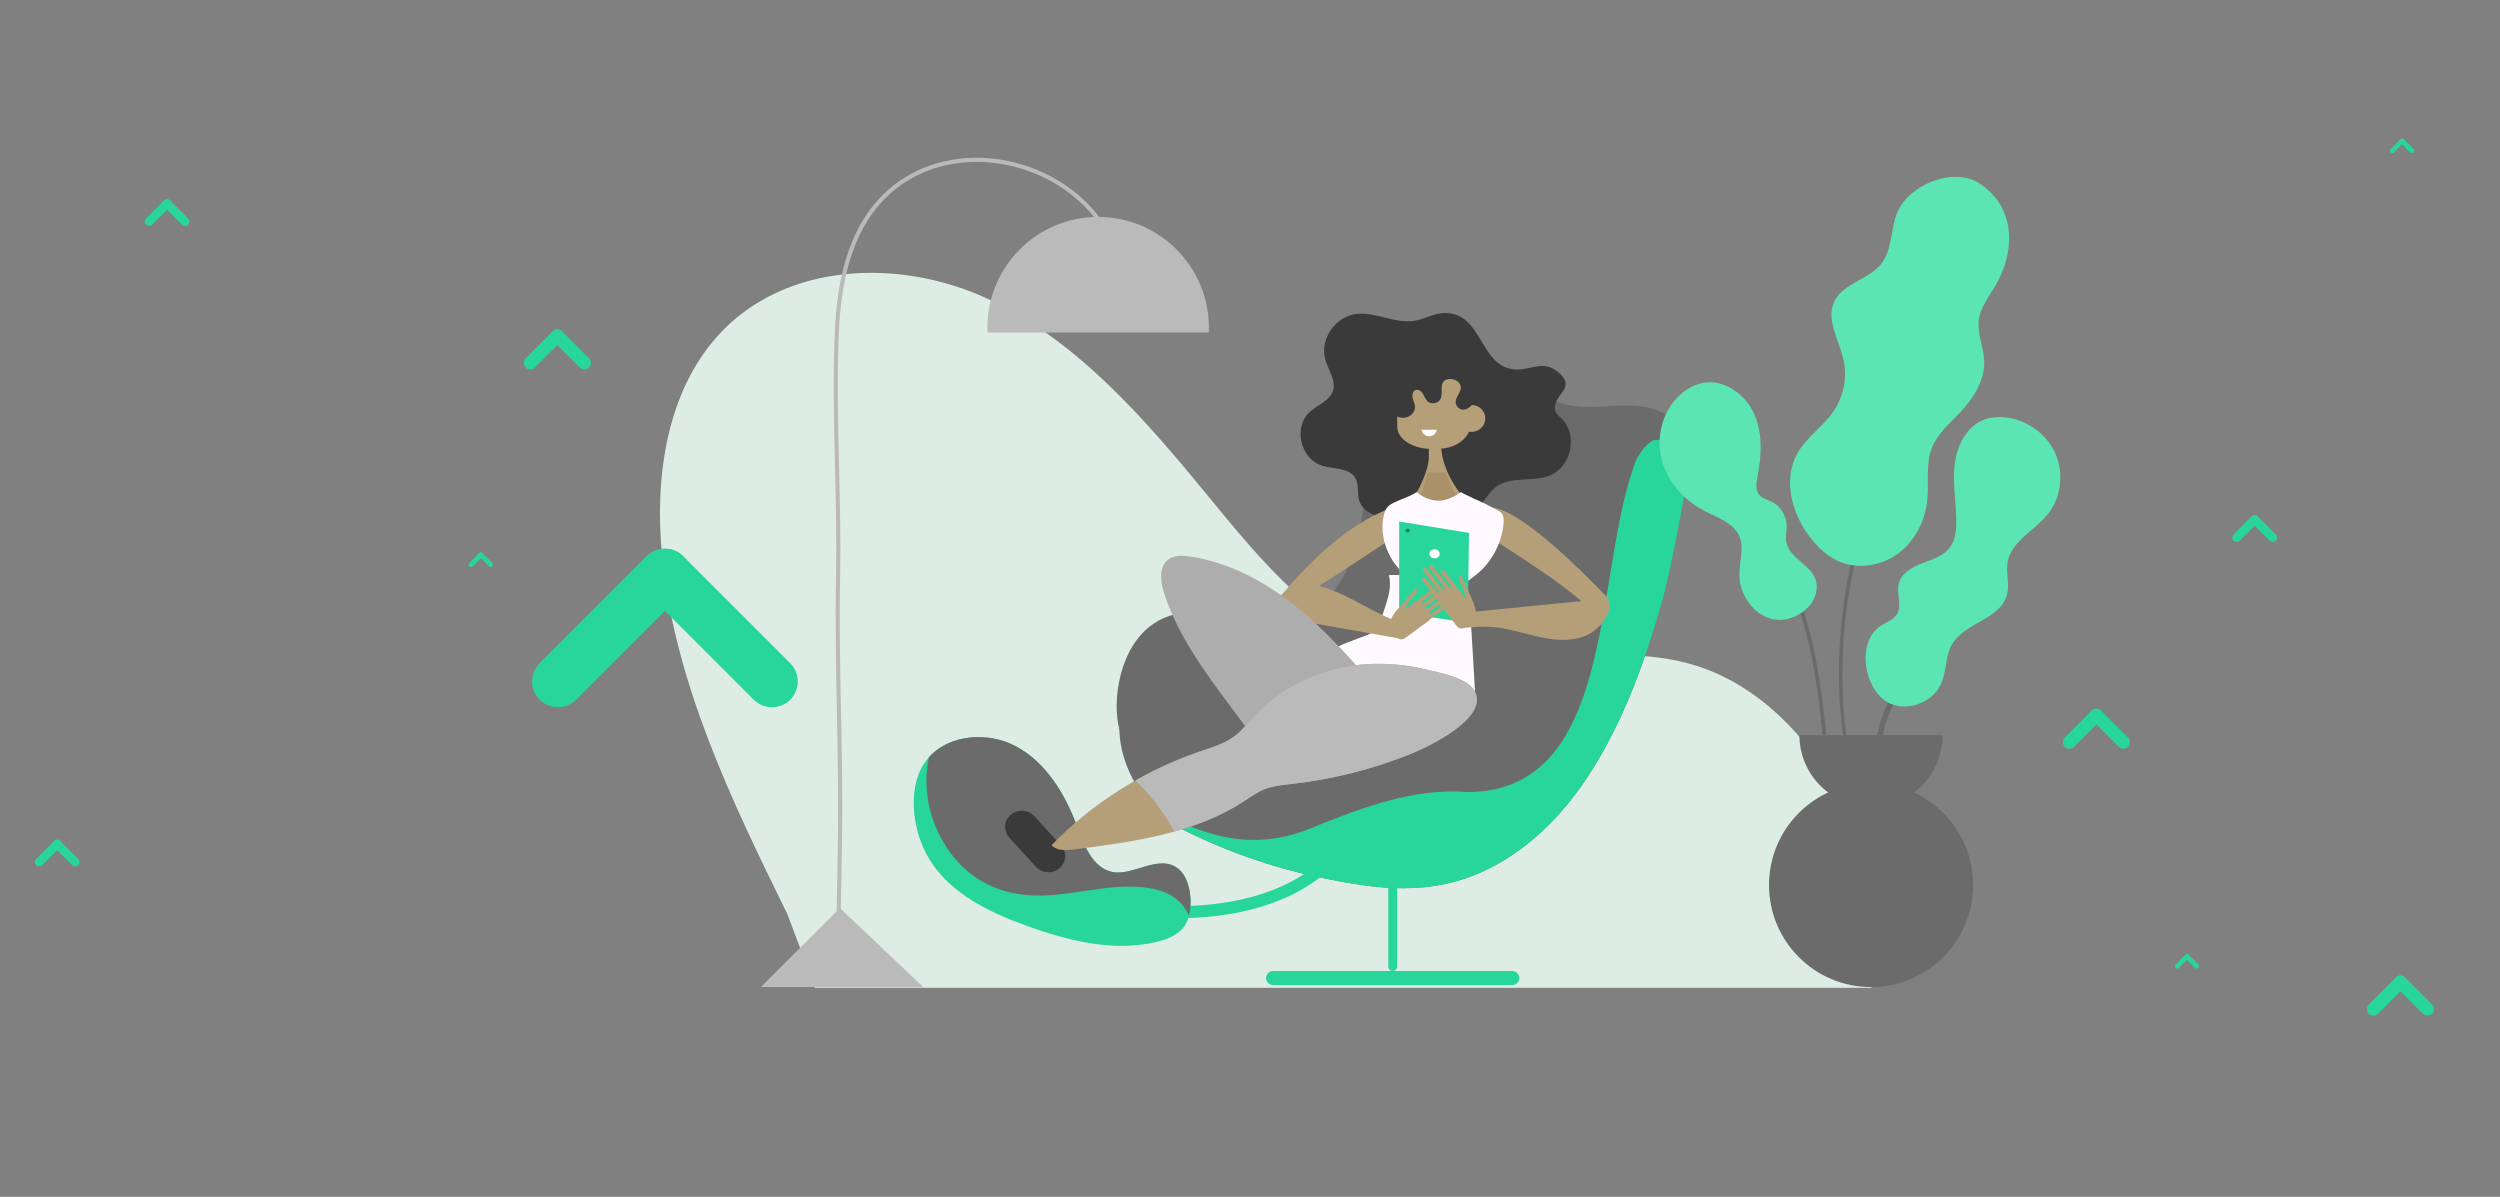 <?xml version="1.0" encoding="utf-8"?>
<!-- Generator: Adobe Illustrator 22.0.0, SVG Export Plug-In . SVG Version: 6.00 Build 0)  -->
<svg version="1.1" id="Vrstva_1" xmlns="http://www.w3.org/2000/svg" xmlns:xlink="http://www.w3.org/1999/xlink" x="0px" y="0px"
	 viewBox="0 0 4184.8 2003.4" style="enable-background:new 0 0 4184.8 2003.4;" xml:space="preserve">
<rect x="0" y="0" width="4184.8" height="2003.4" fill="#808080" stroke="none"/>
<style type="text/css">
	.st0{fill:#28D69B;}
	.st1{fill:#DDEDE6;}
	.st2{fill:#6B6B6B;}
	.st3{fill:#BABABA;}
	.st4{fill:#5CE5B4;}
	.st5{fill:#3A3A3A;}
	.st6{fill:#FFFAFF;}
	.st7{fill:#403218;}
	.st8{fill:#B59F78;}
	.st9{fill:#AA916A;}
	.st10{fill:#FFFFFF;}
	.st11{fill:#EA4C0F;}
	.st12{fill:#117F57;}
	.st13{fill:#ACADAC;}
</style>
<g>
	<path class="st0" d="M3738.8,894.7l30.2-30.2c2.8-2.8,7.5-2.8,10.3,0l0,0c2.8,2.8,2.8,7.5,0,10.3l-30.2,30.2
		c-2.8,2.8-7.5,2.8-10.3,0l0,0C3736,902.1,3736,897.5,3738.8,894.7z"/>
	<path class="st0" d="M3799.2,905l-30.2-30.2c-2.8-2.8-2.8-7.5,0-10.3l0,0c2.8-2.8,7.5-2.8,10.3,0l30.2,30.2c2.8,2.8,2.8,7.5,0,10.3
		l0,0C3806.7,907.8,3802.1,907.8,3799.2,905z"/>
</g>
<g>
	<path class="st0" d="M880,599.8l45.3-45.3c4.1-4.1,11.3-4.1,15.5,0l0,0c4.1,4.1,4.1,11.3,0,15.5l-45.3,45.3
		c-4.1,4.1-11.3,4.1-15.5,0l0,0C875.9,610.9,875.9,604,880,599.8z"/>
	<path class="st0" d="M970.6,615.3L925.3,570c-4.1-4.1-4.1-11.3,0-15.5l0,0c4.1-4.1,11.3-4.1,15.5,0l45.3,45.3
		c4.1,4.1,4.1,11.3,0,15.5l0,0C982,619.4,975,619.4,970.6,615.3z"/>
</g>
<g>
	<path class="st0" d="M3641.6,1614.7l16.4-16.4c1.5-1.5,4.1-1.5,5.6,0l0,0c1.5,1.5,1.5,4.1,0,5.6l-16.4,16.4c-1.5,1.5-4.1,1.5-5.6,0
		l0,0C3640.1,1618.7,3640.1,1616.2,3641.6,1614.7z"/>
	<path class="st0" d="M3674.4,1620.3l-16.4-16.4c-1.5-1.5-1.5-4.1,0-5.6l0,0c1.5-1.5,4.1-1.5,5.6,0l16.4,16.4c1.5,1.5,1.5,4.1,0,5.6
		l0,0C3678.5,1621.8,3676,1621.8,3674.4,1620.3z"/>
</g>
<g>
	<path class="st0" d="M4001.6,249.6l16.4-16.4c1.5-1.5,4.1-1.5,5.6,0l0,0c1.5,1.5,1.5,4.1,0,5.6l-16.4,16.4c-1.5,1.5-4.1,1.5-5.6,0
		l0,0C4000.1,253.6,4000.1,251.1,4001.6,249.6z"/>
	<path class="st0" d="M4034.4,255.1l-16.4-16.4c-1.5-1.5-1.5-4.1,0-5.6l0,0c1.5-1.5,4.1-1.5,5.6,0l16.4,16.4c1.5,1.5,1.5,4.1,0,5.6
		l0,0C4038.5,256.7,4036,256.7,4034.4,255.1z"/>
</g>
<path class="st1" d="M1364.5,1653.5h1768c4.2-70.2-2.7-225.4-55.1-324.2c-52.4-98.9-136.2-183.4-239.9-215.5
	c-159.1-49.3-334.6,29.5-494.5-16.8c-133.4-38.6-230-155.8-320-265.7c-105.8-129.1-218.6-259.8-366.9-329.8
	c-148.2-70-341.8-63.6-453.8,59.7c-87.3,96.1-107.2,240.5-93.7,372.3c21.7,211.9,116.4,407.1,209.4,596.7"/>
<g>
	<path class="st2" d="M2823.7,740.5c-29.3-8.8-60.4-8.8-90.9-8.7c-109,0.2-218.1,0.3-327.1,0.5c-58.5,120.1-117.1,240.1-175.6,360.2
		c-49.9-19.6-101.5-36.9-155-39.9s-109.7,9.9-150.4,44.7c-18.5,15.9-32.7,35.2-43.9,56.3c0.8,3.9,0.7,8.2-0.6,12.8
		c-21.6,81.4,12.3,150.4,66.1,204.4c79.5,44.3,166.9,77,255.3,96.2c101.1,21.9,194.5,35.3,291.6-13.5
		c71.4-35.9,128.5-96,171.1-163.6c56-88.7,91.5-190.1,120-290.5C2791.4,975.1,2841.6,745.8,2823.7,740.5z"/>
	<path class="st0" d="M2823.7,740.5c-15.9-4.8-32.4-6.9-49-7.9c-22.7,10.7-37,33.8-42.7,56.9c-63.1,189.3-31.5,536.3-276,536.3
		c-94.6-7.9-189.3,31.5-268.1,63.1c-93.7,36.8-188.7,11.1-269-49.4c8.4,11,17.6,21.5,27.5,31.4c79.5,44.3,166.9,77,255.3,96.2
		c101.1,21.9,194.5,35.3,291.6-13.5c71.4-35.9,128.5-96,171.1-163.6c56-88.7,91.5-190.1,120-290.5
		C2791.4,975.1,2841.6,745.8,2823.7,740.5z"/>
	<path class="st0" d="M2331.4,1625.4L2331.4,1625.4c-4.1,0-7.5-3.4-7.5-7.5v-142.8c0-4.1,3.4-7.5,7.5-7.5l0,0c4.1,0,7.5,3.4,7.5,7.5
		v142.8C2338.8,1622,2335.5,1625.4,2331.4,1625.4z"/>
	<path class="st0" d="M2531.4,1649h-400.3c-6.5,0-11.8-5.3-11.8-11.8l0,0c0-6.5,5.3-11.8,11.8-11.8h400.3c6.5,0,11.8,5.3,11.8,11.8
		l0,0C2543.3,1643.7,2537.9,1649,2531.4,1649z"/>
</g>
<g>
	<path class="st0" d="M1981,1536.7c-6.7,0-10.7-0.2-11.2-0.2l1-20.1c1.6,0.1,164.8,7.1,250.3-85.7l14.8,13.6
		c-38.2,41.5-96.4,70.6-168.3,84.1C2029.5,1535.6,1997.3,1536.7,1981,1536.7z"/>
</g>
<g>
	<g>
		<path class="st3" d="M2023.4,556.6c0.1-2.7,0.2-5.4,0.2-8.1c0-102.4-83-185.4-185.4-185.4s-185.4,83-185.4,185.4
			c0,2.7,0.1,5.4,0.2,8.1H2023.4z"/>
	</g>
	<g>
		<path class="st3" d="M1407,1545.4l-6.9-0.1l2.4-133.1c1.3-73.3-0.2-147.8-1.6-219.9c-1.5-73.8-3-150.1-1.5-225.2
			c1.2-61.3-0.3-123.7-1.7-184c-1.8-75.7-3.7-154.1-0.2-231c5.7-126.6,44.4-210.3,118.5-255.8c52.3-32.1,119.6-40.7,184.7-23.7
			c67.7,17.7,124.6,60,156,116.1l-6,3.4c-30.5-54.5-85.8-95.6-151.7-112.8c-63.3-16.5-128.7-8.2-179.4,22.9
			c-71.9,44.1-109.6,126-115.2,250.2c-3.4,76.7-1.6,154.9,0.2,230.5c1.4,60.4,2.9,122.9,1.7,184.3c-1.5,75,0,151.2,1.5,224.9
			c1.4,72.1,2.9,146.8,1.6,220.2L1407,1545.4z"/>
	</g>
	<g>
		<polygon class="st3" points="1405.9,1520 1273.6,1652.3 1545.5,1652.3 		"/>
	</g>
</g>
<path class="st2" d="M2765.9,684.1c-27.5-8-56.8-5-85.4-3.5c-28.6,1.5-58.7,1-83.8-12.9c-14.7-8.1-26.7-20.4-40.6-29.8
	c-50.8-34.2-122.8-24.2-171.8,12.6s-77.6,95.3-92.3,154.7c-10.4,42-14.7,85.5-28.8,126.4c-14,40.9-40,80.5-79.8,97.4
	c-76.7,32.5-173.3-30.9-245.5,10.7c-66.6,38.3-76.4,137.7-64.2,180.3c12.6,43.9,70.7,6.8,113.2,23.5
	c66.1,26.1,139.8,28.7,209.9,16.7s136.9-37.9,201.5-67.6c34.3-15.8,68.7-33,96-59.2c38.2-36.7,59-87.4,78.7-136.6
	c11.6-28.8,23.1-57.7,34.7-86.5c19-47.5,39-96.4,75.5-132.2c27.7-27.1,66.3-44.3,105.4-41.6c21.9,1.5,37.8,11.3,24.6-18
	C2805.4,701.4,2782.9,689.1,2765.9,684.1z"/>
<path class="st0" d="M1982.6,1550.6c-11,15-29.7,22.2-47.8,26.4c-71.5,16.6-146.5-2.1-215.6-27c-63.3-22.8-128.3-54-163.4-111.4
	c-14.8-24.3-23.4-52.3-25.7-80.7c-2.3-27.6,1.6-56.6,16.7-79.8c31.2-48,103.2-55.9,153.7-28.9s82.2,79.7,102.2,133.4
	c11.8,31.7,25.7,69.8,58.8,76.9c35.6,7.7,79.1-31.7,111.8-4.5C1996,1474,1999,1528.3,1982.6,1550.6z"/>
<path class="st2" d="M1554.9,1267.6c-12,55.5,2.3,114.2,35.9,159.9c34.5,46.8,84.7,70.4,142.3,71.6c63.9,1.3,128.5-23,192-12.3
	c35,5.9,55.1,23.1,65.3,45.9c6.4-25.9,0.8-62.7-17.1-77.7c-32.6-27.2-76.1,12.2-111.8,4.5c-33-7.1-47-45.2-58.8-76.9
	c-19.9-53.7-51.7-106.4-102.2-133.4C1654,1224.3,1589.2,1229.1,1554.9,1267.6z"/>
<g>
	<g>
		<g>
			<g>
				<g>
					<g>
						<path class="st2" d="M3055.7,1260.3c-1.6,0-3-1.5-3.1-3.3s-9.9-185.7-59-279.2c-0.9-1.7-0.4-3.8,1.1-4.8s3.4-0.4,4.3,1.2
							c49.8,95,59.7,280.6,59.8,282.4c0.1,1.9-1.2,3.6-2.9,3.7C3055.8,1260.3,3055.8,1260.3,3055.7,1260.3z"/>
					</g>
				</g>
				<g>
					<g>
						<path class="st2" d="M3094.9,1276.8c-1.3,0-2.5-1-2.9-2.5c-0.1-0.6-14.1-60.8-13.8-150.4c0.2-52.6,5.3-105,15-155.6
							c12.2-63.3,31.7-124.2,58.2-180.9c0.8-1.6,2.6-2.3,4-1.4c1.4,0.9,2,2.9,1.2,4.5c-26.2,56.1-45.6,116.4-57.6,179.2
							c-9.6,50.2-14.6,102.1-14.9,154.3c-0.4,88.7,13.4,148.1,13.6,148.6c0.4,1.8-0.5,3.6-2.1,4.1
							C3095.4,1276.8,3095.1,1276.8,3094.9,1276.8z"/>
					</g>
				</g>
			</g>
			<g>
				<path class="st2" d="M3145.9,1275.2l-9.1-0.5c5.7-95.6,44.6-128.3,46.3-129.6l5.8,7.1C3188.5,1152.4,3151.4,1184,3145.9,1275.2z
					"/>
			</g>
		</g>
		<g>
			<circle class="st2" cx="3132" cy="1481.5" r="170.8"/>
			<path class="st2" d="M3012.1,1230.6c0,66.2,53.7,119.8,119.9,119.8s119.8-53.6,119.9-119.8H3012.1z"/>
		</g>
	</g>
	<path class="st4" d="M3165.8,1178.5c31.5,12.5,71.4-4.5,84.3-35.8c8.3-20.3,6.2-44.2,16.9-63.3c20.9-37.2,81.8-42.7,92.6-83.9
		c4.6-17.7-2.2-36.6,1-54.7c6.1-34.6,44.3-52,66.6-79.2c22.9-27.9,28.1-68.9,13.6-102c-14.4-33.1-47.6-56.9-83.5-60.9
		c-12.9-1.4-26.3-0.4-38.2,4.6c-28.9,12.1-44.1,44.9-47.3,76.1c-3.2,31.2,2.8,62.6,2.8,94c0,15.2-1.8,31.4-11,43.5
		c-11,14.3-29.6,19.7-46.5,26.2s-34.8,16.8-38.9,34.4c-3.8,16.6,6.1,35.6-2.6,50.2c-6.1,10.3-18.9,14-28.8,20.9
		C3105.5,1077.4,3121.6,1160.9,3165.8,1178.5z"/>
	<path class="st4" d="M3175.6,356.3c-11.2,27.9-8,61.8-26.6,85.4c-21,26.8-64.2,32.3-78.6,63.2c-14.2,30.2,7.8,63.9,15.3,96.5
		c6.8,29.5,0.7,61.8-16.4,86.9c-17.4,25.5-45,43.2-60.3,70c-25.9,45.3-9,104.8,24.1,145.1c11.6,14.1,25.2,26.9,41.7,34.8
		c32.3,15.6,72.8,10,101.8-11.1s46.4-56,49.7-91.7c2.6-28.7-3.1-58.9,7.5-85.7c9.2-23.3,29.2-40.3,46.5-58.5
		c22.5-23.7,42.1-53.5,41.1-86.2c-0.7-23.5-12-46.4-9-69.7c2.8-21.2,16.8-38.8,27.7-57.1c34.5-57.9,34-134-28.5-172.2
		C3267.8,279.2,3194.1,310.1,3175.6,356.3z"/>
	<path class="st4" d="M2969.9,1036.9c-34.2-6.2-58.8-41.3-58.3-76c0.3-21.4,8.3-43.8-0.2-63.4c-9.9-22.8-37.1-31.2-59.2-42.7
		c-35.6-18.5-64-52.2-72-91.6c-8-39.3,6.3-83.4,38.4-107.5c10.1-7.6,21.9-13.2,34.4-15.1c34.9-5.3,69.1,20.1,83.4,52.4
		c14.3,32.3,12.4,69.4,5.6,104.1c-2.1,11-4.2,23.9,3.4,32.1c4.8,5.2,12.2,6.8,18.6,9.8c15.7,7.2,26.6,23.9,26.8,41.2
		c0.1,9.3-2.6,18.7-0.6,27.8c7.1,32.2,54.8,40,50.6,79.5C3037.3,1019,2999.5,1042.2,2969.9,1036.9z"/>
</g>
<g>
	<g>
		<g>
			<g>
				<path class="st5" d="M2415.8,524.1c-16.7,0.8-31.6,10.2-48.1,12.9c-32.8,5.5-65.4-15.9-98.4-11.3c-34.7,4.8-60.3,42.8-51,75.6
					c5.1,18.1,18.9,35.9,12.7,53.6c-5.8,16.3-25.4,22.9-38.5,34.6c-28.2,25.2-15.8,79,20.8,90.1c19.4,5.9,44.9,3.2,55.2,20.2
					c6.6,11,3,25.1,6.5,37.4c7.1,24.5,39.6,32.5,65.5,28.8s51.5-14.6,77.5-10.6c13,2,26,7.7,38.8,4.7c22-5.2,29.7-32,47.6-45.3
					c24.3-18.1,60.2-7.6,88.8-18.4c36.9-14,48.8-67.9,21.1-95.4c-4.6-4.6-10.4-9.1-11.2-15.4c-3.4-26.8,39.3-36.3,2.8-64.5
					c-23.3-18-43.2-1.9-67.7-2.6C2475.1,616.6,2483.6,520.8,2415.8,524.1z"/>
				<path class="st6" d="M2223.6,1091.8c17.7-12.7,45-21,65-28.8c18.7-7.3,23.5-27.6,29.9-46.6c5.6-16.6,11.3-36.7,6.3-53.5
					c23.2-3.1,96.2,10.4,118.5,17.5c4.5,1.4,9.2,3.2,12.3,6.9c3.6,4.4,4.1,10.5,4.4,16.2c3,51,6,102,9,153c0.2,4,0.4,8.3-1.8,11.7
					c-2.3,3.5-6.5,5.2-10.5,6.4c-34.1,10.8-66.3,7.3-100.5-0.3c-34.2-7.6-65.3-13.9-87.2-41.3
					C2261.4,1123.4,2220.5,1103.6,2223.6,1091.8z"/>
				<path class="st7" d="M2405.2,816c0,8,6.7,14.5,15,14.5s15-6.5,15-14.5s-6.7-14.5-15-14.5S2405.2,808,2405.2,816z"/>
				<path class="st8" d="M2455.6,679.3c2.4-0.8,4.9-1.4,7.6-1.4c12.8,0,23.1,10.1,23.1,22.5s-10.4,22.5-23.1,22.5
					c-2.7,0-5.2-0.5-7.6-1.4V679.3z"/>
				<g>
					<path class="st8" d="M2136.2,1007.7c0,0,138.7-186.2,268.6-166.4l-71.4,57.7c0,0-117.4,77.9-143.6,93L2136.2,1007.7z"/>
				</g>
				<path class="st8" d="M2420.4,699l-37-1.2c-0.1,0.6-0.1,1.1-0.2,1.7c8.8,21.6,9.1,45.2,8.5,67.4c-0.5,17.9-13.6,48-24.2,63.7
					c-1.7,1.3,8.4,9.6,36.5,10.5c29.6,0.9,40.5-14.1,41.4-13.9C2414.7,788,2402.1,741.4,2420.4,699z"/>
				<path class="st9" d="M2388.4,791h32.6c6.1,19.2,15.1,37.8,26.4,55.2c-0.9-0.3-12.5,19.1-44.1,17.9c-30-1.2-30.8-28.1-29-29.8
					C2381.9,820.7,2386.2,806.1,2388.4,791z"/>
				<path class="st8" d="M2337.8,670.3c0.2,3.1,0.3,6.3,0.4,9.4c0.5,11.7,0.5,23.5,0.7,35.2c0,0.8,0.1,1.6,0.2,2.4
					c0.8,7.1,4.8,13.7,11,19.1c1.4,1.3,3.1,2.5,4.7,3.6c10.7,7.3,26.1,11.7,42.9,11.4l10-0.2c15.2-0.2,29.9-4.6,40.8-14.5
					c1.2-1,2.2-2,3.3-3.2s2.1-2.3,2.9-3.6c1.7-2.2,3.1-4.5,4.2-6.9c0.8-1.6,1.5-3.2,2.1-4.9c0.4-1.2,0.8-2.4,1.1-3.6
					c1.8-6.9,2.3-14,2.1-21.3c0.1-0.2,0.1-0.4,0-0.7v-2.1c-0.2-5.5-0.5-11.1-0.6-16.6c-0.1-2.3-0.1-4.5-0.1-6.8
					c0.2-14.4-0.6-31-12.2-42.2c-1.2-1.1-2.4-2.1-3.7-3.1c-11.6-8.7-28.2-11.4-42.5-11.2l-10,0.2c-1.2,0-2.4,0-3.6,0.1
					c-1.2,0.1-2.4,0.1-3.6,0.3c-1.2,0.1-2.5,0.2-3.7,0.4c-2.5,0.3-4.9,0.8-7.4,1.3c-13.4,3.1-26.2,9.6-33.7,20.3
					c-3.4,4.8-5,10.4-5.6,16.2C2336.7,656.5,2337.3,663.7,2337.8,670.3z"/>
				<path class="st10" d="M2405,719.3c-0.8,6.2-6.1,11-12.7,11c-6.6,0-11.9-4.8-12.7-11H2405z"/>
				<path class="st11" d="M2532.6,1262"/>
				<path class="st8" d="M2690.8,1001.8c1.1,2.8,2.4,5.6,3.6,8.4c0,0.3,0.1,0.6,0.1,0.8c0.4,5.2-0.2,12.2-6.6,23
					c-21,35.7-58.9,41-96.8,34.9c-25-4-49.1-12.2-74-16.9c-22.9-4.3-45.4-3.2-68.4-0.7l-23.4-23.1L2690.8,1001.8z"/>
				<path class="st8" d="M2688.2,997.8c-35.2-37.1-161.4-165.3-203.6-146.5l10.4,49.2c0,0,156.9,95.7,174.7,131l17.5-15.1
					C2692.8,1011.6,2693.3,1003.2,2688.2,997.8z"/>
				<path class="st6" d="M2510.8,856.6c-39.1-22.8-64.3-29.2-46.8-23.3c6.7,2.2-12.9-5.6-18.4-9.5c-6.5,4.6-13.4,8.5-21,11.2
					c-19.8,7-38.2,1.1-53.6-11.2c-2.6,1.8-5.5,3.5-8.8,5.1c-0.4,0.2-0.8,0.4-1.2,0.6c-12.4,5.9-28,10.5-35.6,16.6
					c0,0-0.1,0.1-0.2,0.1c-3.8,3.1-6.3,7.4-7.8,12.4c-3.2,10.7-3.9,22.2-2.7,33.7c2.8,25.8,15.8,51.5,35.4,67.4
					c14.9,12.2,36.6,25.2,36.6,46.9c0,0.2,0,0.3,0,0.5c13.2,1,30.2,0.1,42.5-0.5c1.4-7.8,6.1-14.8,12.4-21
					c6.7-6.8,15-12.8,22.5-18.3c2.9-2.1,5.7-4.2,8.2-6.3c23.1-18.8,39.8-48.5,43.9-79C2517.9,870.7,2517.5,860.5,2510.8,856.6z"/>
				<path class="st8" d="M2344,1069.1c-36-6.4-72-12.7-108-19.1c-18.3-3.2-36.5-6.5-54.8-9.7c-9.1-1.6-18.3-3.2-27.4-4.8
					c-5.9-1-15.6-0.1-19.5-5.3c-7.3-9.9,2.8-26.1,10.1-34c10.5-11.4,26.8-16.9,42.6-17.2c15.7-0.3,31,4.1,45.4,9.8
					c23.3,9.3,44.7,22,66.7,33.4c11,5.7,22.2,11.1,33.8,15.6c7.5,2.9,8.2,2.7,9,10.5C2342.7,1055.3,2343.3,1062.2,2344,1069.1z"/>
				<path class="st5" d="M2310,693.8c1.7-5,7-9.1,12-7.6c2.6,0.8,4.5,2.9,6.5,4.7c6.5,5.8,15.4,9.6,24,8.1s16.3-9.1,16.1-17.8
					c-0.1-5.2-2.9-10-4-15.1s0.2-11.6,5.1-13.3c4.7-1.6,9.6,2.1,12.2,6.4c2.6,4.2,4.1,9.2,7.8,12.6c6.2,5.8,17.8,3.6,21.6-3.9
					c4.8-9.7-1.8-24.1,6.7-30.8c2.3-1.8,5.3-2.5,8.2-2.7c8.5-0.5,18.2,4.5,19,13c0.9,9.2-8.7,16.7-8.5,25.9
					c0.1,5.9,4.9,11.3,10.6,12.2c5.5,0.9,11.1-2,15.1-5.9s6.9-8.8,10.3-13.2c3.3-4.4,7.3-8.5,8.9-13.8c1.2-3.9,0.9-8,0.4-12.1
					c-4.4-30.4-28.3-55.4-56.5-67.6c-10.7-4.7-22.3-7.7-34-7.7c-25.5,0-48.7,14.3-69.7,28.8c-7.2,4.9-14.4,10.1-19.2,17.4
					c-3.6,5.5-5.5,12-7.2,18.3c-5.7,20.6-10.5,41.8-8.9,63.1c0.7,9.8,3.6,20.7,12,25.8c5.9,3.6,15.9,2.2,15.1-6.5
					C2313.1,705.2,2307,702.7,2310,693.8z"/>
			</g>
			<polygon class="st0" points="2459,892 2457,1042.6 2342.1,1025.1 2342.1,873 			"/>
			<g>
				<path class="st8" d="M2326.6,1050.6l11.3,15.5c3.2,4.4,9.5,5.4,13.9,2.1l38.8-28.3c4.4-3.2,5.4-9.5,2.2-13.9l-11.3-15.5
					c-3.2-4.4-9.5-5.4-13.9-2.1l-38.8,28.3C2324.3,1040,2323.4,1046.2,2326.6,1050.6z"/>
				<path class="st8" d="M2382.9,1040.4L2382.9,1040.4c1.1,1.5,3.2,1.8,4.7,0.7l41.9-30.6c1.5-1.1,1.8-3.2,0.7-4.7l0,0
					c-1.1-1.5-3.2-1.8-4.7-0.7l-41.9,30.6C2382.2,1036.8,2381.8,1038.9,2382.9,1040.4z"/>
				<path class="st8" d="M2378.2,1017.1L2378.2,1017.1c1.1,1.5,3.2,1.8,4.7,0.7l41.9-30.6c1.5-1.1,1.8-3.2,0.7-4.7l0,0
					c-1.1-1.5-3.2-1.8-4.7-0.7l-41.9,30.6C2377.4,1013.5,2377.1,1015.6,2378.2,1017.1z"/>
				<path class="st8" d="M2356.8,1020.2L2356.8,1020.2c1.1,1.5,3.2,1.8,4.7,0.7l41.9-30.6c1.5-1.1,1.8-3.2,0.7-4.7l0,0
					c-1.1-1.5-3.2-1.8-4.7-0.7l-41.9,30.6C2356,1016.5,2355.7,1018.7,2356.8,1020.2z"/>
				<path class="st8" d="M2387,1024.1L2387,1024.1c1.1,1.5,3.2,1.8,4.7,0.7l41.9-30.6c1.5-1.1,1.8-3.2,0.7-4.7l0,0
					c-1.1-1.5-3.2-1.8-4.7-0.7l-41.9,30.6C2386.2,1020.4,2385.9,1022.6,2387,1024.1z"/>
				<path class="st8" d="M2356.8,1027.7c-14.5,2-1.6-16,2.4-21.2c5.4-7,14.9-13.5,12.1-22.7c-10.5,10.5-20,22.6-29.8,33.6
					c-6.7,7.6-18.6,21.7-12.5,31.6"/>
			</g>
			<g>
				<path class="st8" d="M2468,1038.1l-15.4,11.8c-4.4,3.4-10.7,2.6-14-1.7l-28.8-37.6c-3.3-4.3-2.4-10.5,2-13.9l15.4-11.8
					c4.4-3.4,10.7-2.6,14,1.7l28.8,37.6C2473.3,1028.5,2472.4,1034.8,2468,1038.1z"/>
				<path class="st8" d="M2417,1013.2L2417,1013.2c-1.5,1.1-3.6,0.9-4.8-0.6l-31.1-40.7c-1.1-1.5-0.8-3.6,0.7-4.7l0,0
					c1.5-1.1,3.6-0.9,4.8,0.6l31.1,40.7C2418.8,1009.9,2418.5,1012,2417,1013.2z"/>
				<path class="st8" d="M2428.5,992.1L2428.5,992.1c-1.5,1.1-3.6,0.9-4.8-0.6l-31.1-40.7c-1.1-1.5-0.8-3.6,0.7-4.7l0,0
					c1.5-1.1,3.6-0.9,4.8,0.6l31.1,40.7C2430.3,988.8,2430,990.9,2428.5,992.1z"/>
				<path class="st8" d="M2448.1,1000.8L2448.1,1000.8c-1.5,1.1-3.6,0.9-4.8-0.6l-31.1-40.7c-1.1-1.5-0.8-3.6,0.7-4.7l0,0
					c1.5-1.1,3.6-0.9,4.8,0.6l31.1,40.7C2449.9,997.5,2449.6,999.6,2448.1,1000.8z"/>
				<path class="st8" d="M2417.9,996.4L2417.9,996.4c-1.5,1.1-3.6,0.9-4.8-0.6l-31.1-40.7c-1.1-1.5-0.8-3.6,0.7-4.7l0,0
					c1.5-1.1,3.6-0.9,4.8,0.6l31.1,40.7C2419.8,993.1,2419.4,995.2,2417.9,996.4z"/>
				<path class="st8" d="M2445.8,1007.9c13.3,5.8,6.3-15,4-21c-3.1-8.1-10.3-17-4.9-25.1c7,12.9,12.5,27,18.6,40.3
					c4.2,9.1,11.4,25.9,2.6,33.7"/>
			</g>
			
				<ellipse transform="matrix(8.221485e-02 -0.997 0.997 8.221485e-02 1278.744 3244.576)" class="st10" cx="2401" cy="928" rx="7.5" ry="8.5"/>
			
				<ellipse transform="matrix(8.221485e-02 -0.997 0.997 8.221485e-02 1276.311 3163.935)" class="st12" cx="2356" cy="889" rx="3.1" ry="3.6"/>
		</g>
	</g>
	<path class="st5" d="M1773.5,1453.4L1773.5,1453.4c-11.6,9.8-29.4,8.7-39.5-2.5l-44.6-49c-10.2-11.2-9-28.3,2.6-38.1l0,0
		c11.6-9.8,29.4-8.7,39.5,2.5l44.6,49C1786.3,1426.5,1785.1,1443.6,1773.5,1453.4z"/>
	<path class="st13" d="M2308.5,1157.2c-43.6-50.1-87.4-100.4-139.2-142c-51.7-41.6-112.4-74.3-178.1-83.7c-12.2-1.7-25.7-2.4-35.6,5
		c-15.9,11.8-13.3,36.2-7.3,55.1c35,110.8,123.6,195.1,183.7,294.5"/>
	<path class="st8" d="M2275,1112.9c-66.1,7.1-130,36.7-174.3,84.5c-11.2,12.1-21.3,25.4-34.7,35.3c-16.9,12.5-37.8,18.6-57.8,25.4
		c-94.1,32.1-179.9,86.4-248,156.7c8.9,9.7,24.6,8.8,37.9,7.1c98.5-12.6,201-26.6,283.4-80.1c11.3-7.3,22.2-15.4,34.7-20.4
		c15-6,31.5-7.4,47.6-9.3c67.2-7.7,133.3-24.3,195.8-49.3c31.1-12.4,134.8-61.5,108.4-106.9c-12.6-21.7-61.3-30.7-83.7-36
		C2348.6,1111.8,2311.5,1109,2275,1112.9z"/>
	<path class="st3" d="M2467.9,1156.1c-12.6-21.7-61.3-30.7-83.7-36c-35.7-8.3-72.8-11.1-109.3-7.2c-66.1,7.1-130,36.7-174.3,84.5
		c-11.2,12.1-21.3,25.4-34.7,35.3c-16.9,12.5-37.8,18.6-57.8,25.4c-37.4,12.8-73.4,29.1-107.6,48.4c26.6,24.6,47.9,53.8,65.1,85.5
		c41-11.4,80.2-27.1,115.7-50.2c11.3-7.3,22.2-15.4,34.7-20.4c15-6,31.5-7.4,47.6-9.3c67.2-7.7,133.3-24.3,195.8-49.3
		C2390.6,1250.5,2494.4,1201.4,2467.9,1156.1z"/>
</g>
<g>
	<path class="st0" d="M903.3,1110.1L1082.4,931c16.8-16.8,44.3-16.8,61.1,0l0,0c16.8,16.8,16.8,44.3,0,61.1l-179.1,179.1
		c-16.8,16.8-44.3,16.8-61.1,0l0,0C886.5,1154.5,886.5,1126.9,903.3,1110.1z"/>
	<path class="st0" d="M1261.7,1171.3l-179.1-179.1c-16.8-16.8-16.8-44.3,0-61.1l0,0c16.8-16.8,44.3-16.8,61.1,0l179.1,179.1
		c16.8,16.8,16.8,44.3,0,61.1l0,0C1306,1188,1278.5,1188,1261.7,1171.3z"/>
</g>
<g>
	<path class="st0" d="M3456.2,1234.7l45.3-45.3c4.1-4.1,11.3-4.1,15.5,0l0,0c4.1,4.1,4.1,11.3,0,15.5l-45.3,45.3
		c-4.1,4.1-11.3,4.1-15.5,0l0,0C3452.1,1245.7,3452.1,1238.8,3456.2,1234.7z"/>
	<path class="st0" d="M3546.8,1250.1l-45.3-45.3c-4.1-4.1-4.1-11.3,0-15.5l0,0c4.1-4.1,11.3-4.1,15.5,0l45.3,45.3
		c4.1,4.1,4.1,11.3,0,15.5l0,0C3558.1,1254.3,3551.2,1254.3,3546.8,1250.1z"/>
</g>
<g>
	<path class="st0" d="M3965.1,1681.4l45.3-45.3c4.1-4.1,11.3-4.1,15.5,0l0,0c4.1,4.1,4.1,11.3,0,15.5l-45.3,45.3
		c-4.1,4.1-11.3,4.1-15.5,0l0,0C3961,1692.4,3961,1685.5,3965.1,1681.4z"/>
	<path class="st0" d="M4055.7,1696.9l-45.3-45.3c-4.1-4.1-4.1-11.3,0-15.5l0,0c4.1-4.1,11.3-4.1,15.5,0l45.3,45.3
		c4.1,4.1,4.1,11.3,0,15.5l0,0C4067,1701,4060.1,1701,4055.7,1696.9z"/>
</g>
<g>
	<path class="st0" d="M60.3,1437.9l30.2-30.2c2.8-2.8,7.5-2.8,10.3,0l0,0c2.8,2.8,2.8,7.5,0,10.3l-30.2,30.2
		c-2.8,2.8-7.5,2.8-10.3,0l0,0C57.5,1445.3,57.5,1440.7,60.3,1437.9z"/>
	<path class="st0" d="M120.7,1448.2L90.5,1418c-2.8-2.8-2.8-7.5,0-10.3l0,0c2.8-2.8,7.5-2.8,10.3,0l30.2,30.2
		c2.8,2.8,2.8,7.5,0,10.3l0,0C128.2,1451,123.6,1451,120.7,1448.2z"/>
</g>
<g>
	<path class="st0" d="M244.3,365.9l30.2-30.2c2.8-2.8,7.5-2.8,10.3,0l0,0c2.8,2.8,2.8,7.5,0,10.3l-30.2,30.2
		c-2.8,2.8-7.5,2.8-10.3,0l0,0C241.5,373.3,241.5,368.7,244.3,365.9z"/>
	<path class="st0" d="M304.7,376.2L274.5,346c-2.8-2.8-2.8-7.5,0-10.3l0,0c2.8-2.8,7.5-2.8,10.3,0l30.2,30.2c2.8,2.8,2.8,7.5,0,10.3
		l0,0C312.2,379,307.6,379,304.7,376.2z"/>
</g>
<g>
	<path class="st0" d="M785.7,942.3l16.4-16.4c1.5-1.5,4.1-1.5,5.6,0l0,0c1.5,1.5,1.5,4.1,0,5.6l-16.4,16.4c-1.5,1.5-4.1,1.5-5.6,0
		l0,0C784.2,946.3,784.2,943.8,785.7,942.3z"/>
	<path class="st0" d="M818.5,947.8l-16.4-16.4c-1.5-1.5-1.5-4.1,0-5.6l0,0c1.5-1.5,4.1-1.5,5.6,0l16.4,16.4c1.5,1.5,1.5,4.1,0,5.6
		l0,0C822.6,949.4,820.1,949.4,818.5,947.8z"/>
</g>
</svg>
